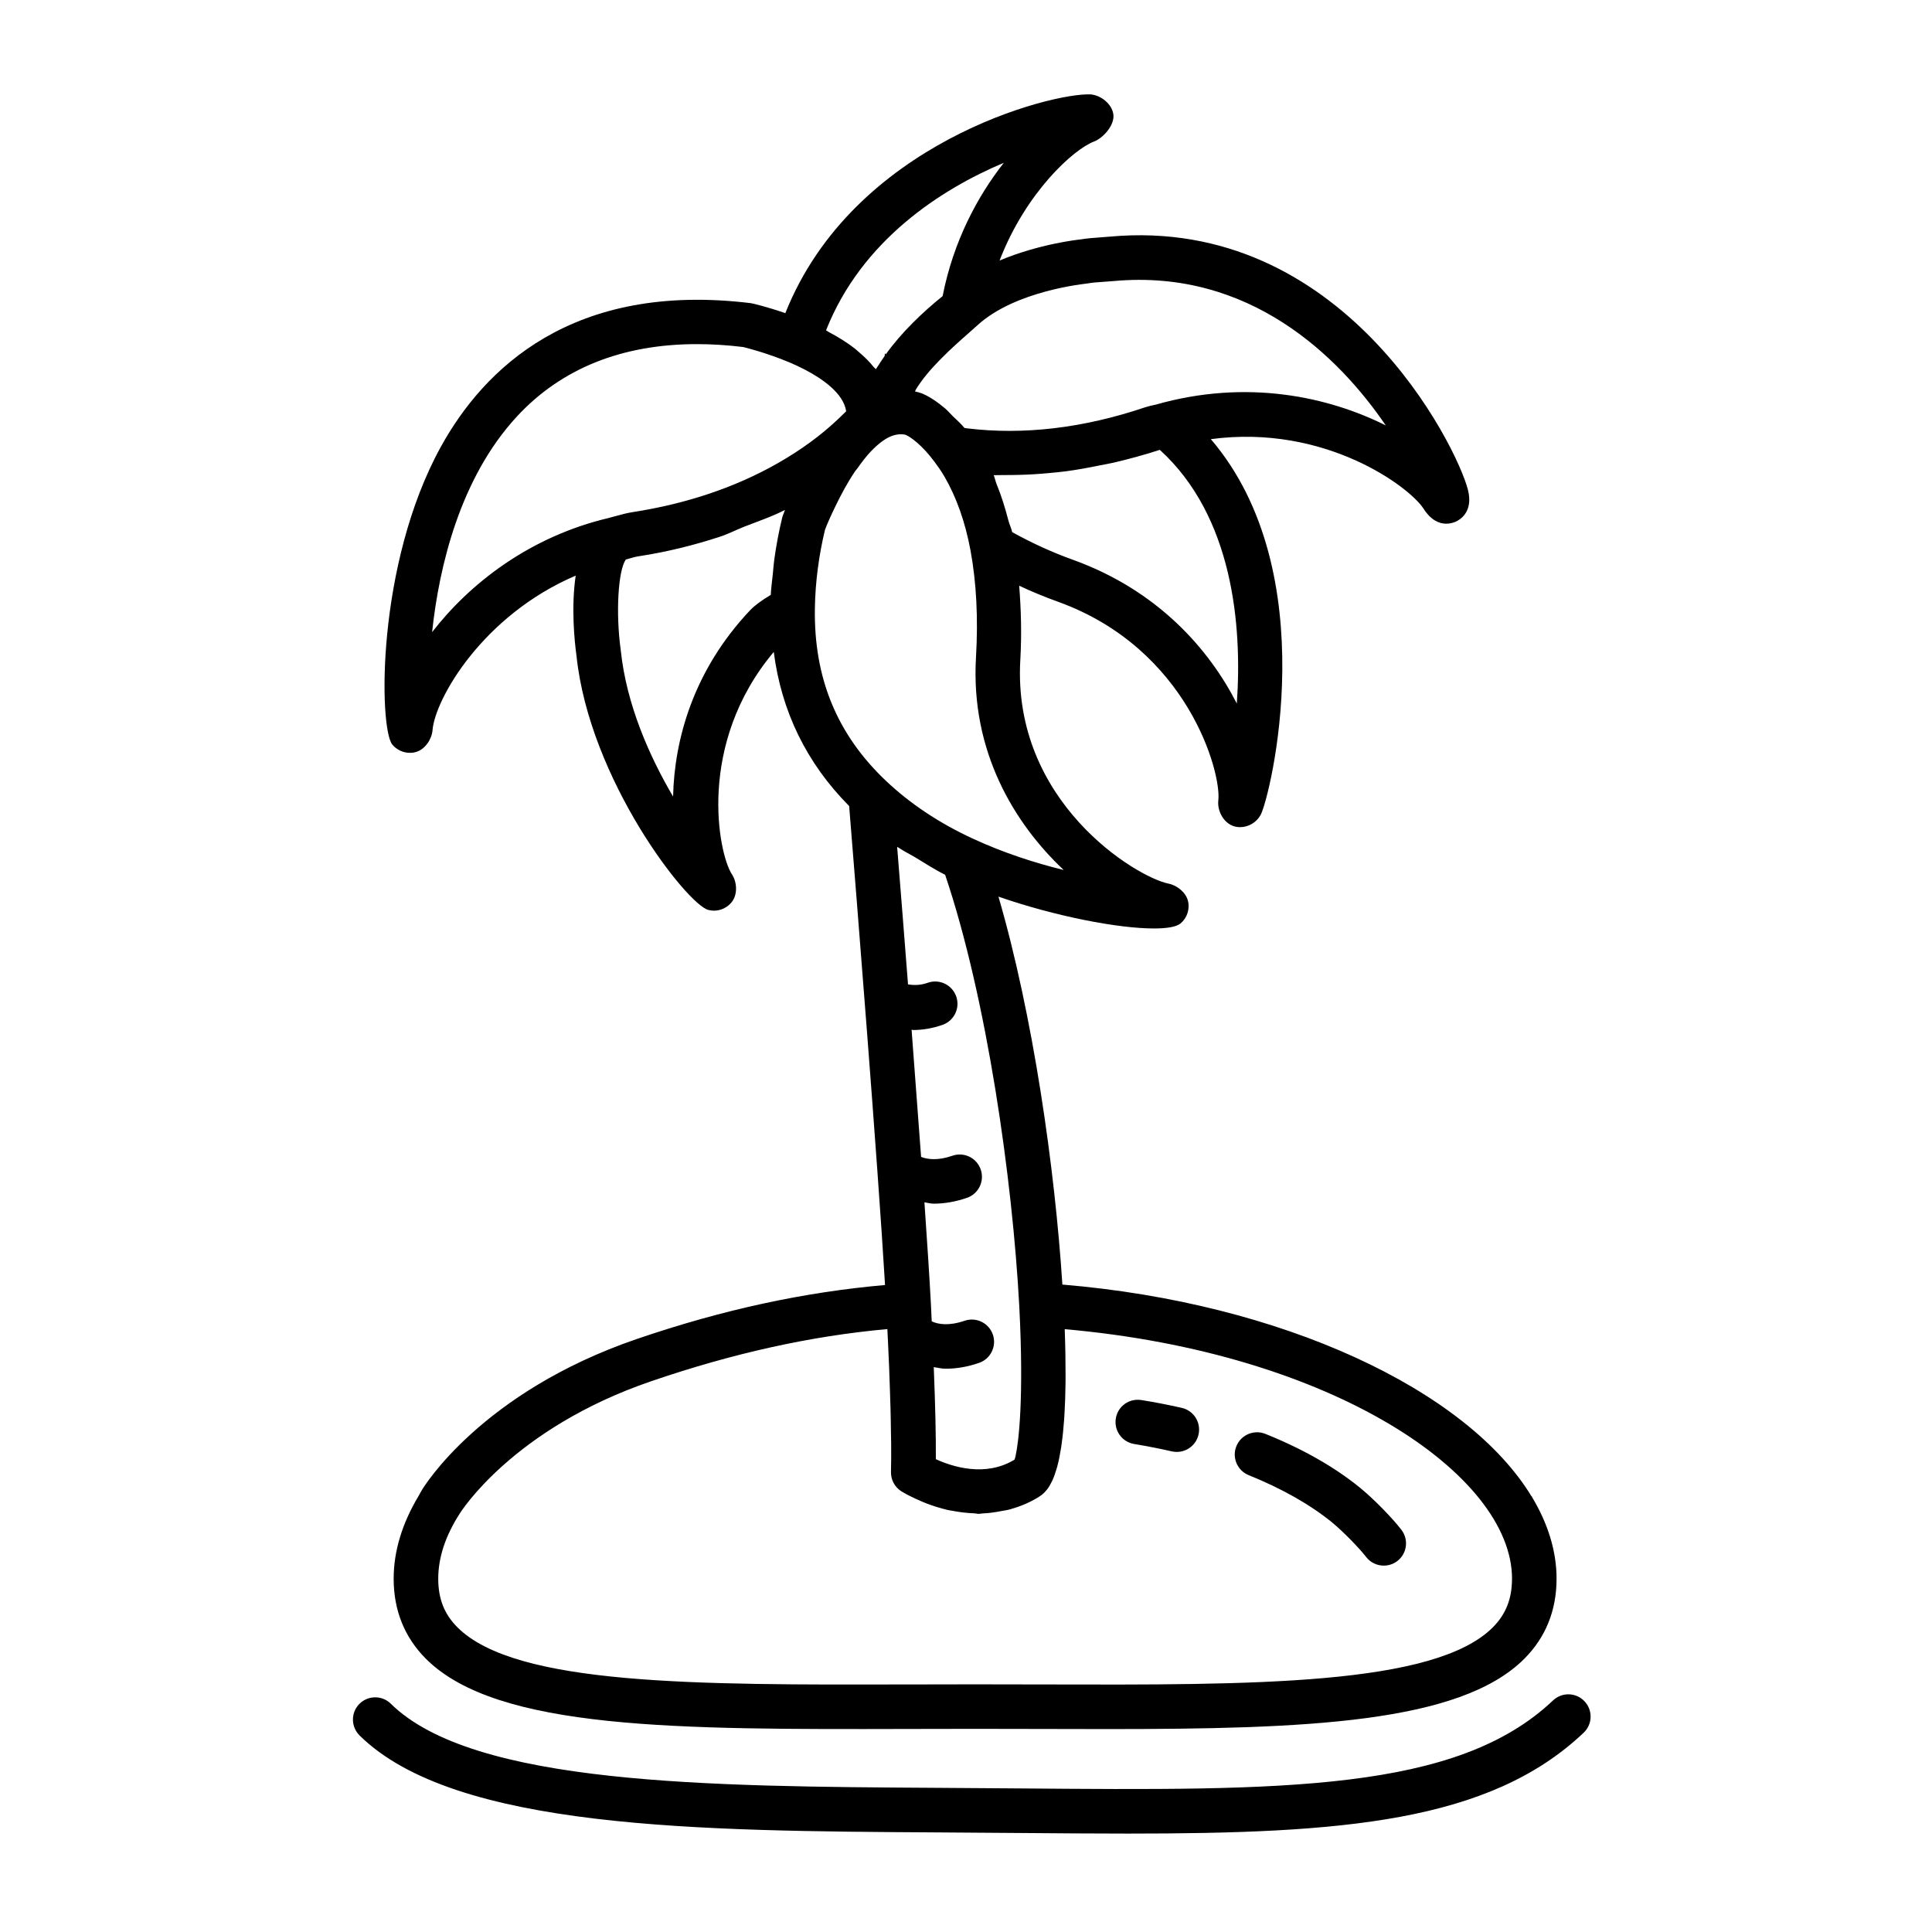 <?xml version="1.0" encoding="UTF-8"?>
<!-- Uploaded to: ICON Repo, www.svgrepo.com, Generator: ICON Repo Mixer Tools -->
<svg fill="#000000" width="800px" height="800px" version="1.1" viewBox="144 144 512 512" xmlns="http://www.w3.org/2000/svg">
 <g>
  <path d="m239.29 603.91c-2.312-2.297-2.348-6.031-0.062-8.344 2.297-2.332 6.047-2.332 8.344-0.062 21.883 21.57 84.469 21.93 145 22.293l21.852 0.156c69.543 0.566 115.56 0.93 141.14-23.316 2.363-2.25 6.109-2.156 8.344 0.219 2.25 2.363 2.141 6.109-0.234 8.344-25.031 23.727-64.062 26.719-120.77 26.719-9.07 0-18.594-0.078-28.59-0.156l-21.836-0.156c-62.871-0.379-127.91-0.754-153.19-25.695z"/>
  <path d="m252.63 343.51c0.582 0 1.18-0.078 1.746-0.27 2.297-0.723 4.047-3.32 4.25-5.731 0.629-8.141 13.18-30.387 37.941-40.965-1.242 8.344-0.316 17.445 0.203 21.191 3.434 32.922 29.301 65.922 34.922 67.398 0.504 0.141 1.008 0.203 1.512 0.203 1.891 0 3.715-0.898 4.848-2.457 1.434-1.984 1.273-5.117-0.078-7.164-3.621-5.512-9.414-34.559 11.082-58.945 2.016 15.711 8.66 29.426 19.98 40.84 1.969 24.309 7.559 94.117 9.508 126.93-21.332 1.875-42.918 6.488-65.793 14.312-41.141 14.09-56.41 39.125-56.93 40.004-0.348 0.535-0.582 1.086-0.914 1.621 0 0 0-0.016-0.016-0.016v0.047c-4.297 7.18-6.566 14.531-6.566 21.867 0 8.422 2.898 15.57 8.582 21.254 18.941 18.879 66.914 18.703 127.54 18.562l17.98-0.031 17.98 0.031c5.746 0.016 11.398 0.031 16.895 0.031 52.586 0 93.488-1.512 110.62-18.594 5.684-5.684 8.582-12.832 8.582-21.254 0-7.414-2.332-14.703-6.535-21.695-0.016-0.078-0.016-0.156-0.031-0.219-0.016 0.047-0.031 0.078-0.047 0.125-17.16-28.309-66.141-51.309-124.35-56.16-1.984-30.75-7.746-71.305-16.941-102.81 15.051 5.227 31.738 8.438 41.203 8.438 3.465 0 5.953-0.426 7.039-1.324 1.746-1.449 2.535-3.824 1.969-6.031-0.551-2.203-2.883-4.078-5.102-4.519-8.613-1.715-41.516-21.695-39.312-59.355 0.395-6.894 0.188-13.367-0.301-19.602 3.352 1.574 6.769 2.977 10.297 4.25 34.449 12.438 43.312 45.328 42.477 52.617-0.332 2.816 1.402 6.016 4.109 6.863 0.551 0.172 1.102 0.25 1.668 0.25 2.203 0 4.359-1.258 5.434-3.242 2.535-4.707 17.176-64.109-13.195-99.582 30.34-4.062 52.711 12.707 56.379 18.438 2.016 3.164 4.266 3.969 6.016 3.969 1.039 0 1.906-0.285 2.457-0.52 1.133-0.488 4.785-2.582 3.273-8.5-2.945-11.508-33.062-72.707-94.922-67.055l-2.199 0.172c-2 0.141-4.078 0.301-5.527 0.566-0.613 0.062-10.91 1.164-21.461 5.59 6.941-18.027 19.57-29.457 25-31.52 2.582-0.992 5.559-4.488 5.148-7.227-0.379-2.723-3.258-5.055-6.016-5.273-10.172-0.504-62.914 12.77-80.91 57.969-4.785-1.652-8.469-2.535-9.117-2.644-47.406-5.793-70.863 17.508-82.199 38.102-17.145 31.141-16.406 74.5-12.832 78.895 1.176 1.383 2.891 2.168 4.652 2.168zm69.746 11.59c-6.203-10.547-12.375-24.324-13.871-38.793-1.371-9.918-0.691-21.129 1.34-24.027l0.789-0.219c0.914-0.27 1.812-0.535 2.816-0.676 7.461-1.148 14.562-2.93 21.332-5.148 2.25-0.738 4.25-1.793 6.406-2.644 3.652-1.434 7.43-2.691 10.832-4.457-0.062 0.172-0.062 0.188-0.125 0.348-0.285 0.738-0.488 1.289-0.551 1.48-0.945 3.84-1.637 7.606-2.156 11.336-0.172 1.258-0.25 2.519-0.379 3.777-0.188 1.859-0.457 3.715-0.551 5.574-2.566 1.543-4.266 2.816-5.449 4.047-15.062 15.914-20.102 34.32-20.434 49.402zm222.32 207.29c0 5.32-1.637 9.414-5.102 12.895-15.477 15.43-63.512 15.258-119.15 15.113l-18.012-0.031-18.027 0.031c-55.656 0.125-103.69 0.301-119.15-15.113-3.496-3.481-5.117-7.574-5.117-12.895 0-5.59 1.891-11.367 5.699-17.285 0.141-0.219 13.965-22.484 50.727-35.062 21.805-7.461 42.352-11.996 62.598-13.824 0.062 1.324 0.125 2.66 0.188 3.938 0.094 2.031 0.188 4.062 0.27 5.969 0.094 2.188 0.156 4.188 0.219 6.203 0.062 1.668 0.125 3.387 0.156 4.93 0.062 2.125 0.078 4.016 0.109 5.902 0.016 1.117 0.047 2.363 0.062 3.402 0.016 2.801 0.016 5.352-0.047 7.527-0.047 2.047 0.977 3.969 2.691 5.086 0.109 0.062 0.66 0.395 1.418 0.82 0.301 0.172 0.52 0.27 0.93 0.473 0.82 0.426 1.812 0.883 3.008 1.387 0.457 0.203 0.805 0.363 1.324 0.551 1.684 0.645 3.574 1.258 5.699 1.762 0.441 0.109 0.898 0.141 1.355 0.234 1.777 0.348 3.637 0.566 5.606 0.645 0.441 0.016 0.836 0.141 1.289 0.141 0.348 0 0.707-0.125 1.055-0.125 1.559-0.047 3.148-0.285 4.769-0.598 0.805-0.156 1.574-0.234 2.394-0.473 2.426-0.676 4.863-1.621 7.289-3.086 0.332-0.203 0.707-0.441 1.102-0.738 0.047-0.031 0.078-0.047 0.109-0.078 0.395-0.316 0.805-0.723 1.211-1.227 0.047-0.062 0.109-0.125 0.156-0.188 0.41-0.535 0.82-1.211 1.211-2.031 0.062-0.141 0.125-0.27 0.203-0.41 0.395-0.867 0.754-1.922 1.117-3.148 0.062-0.234 0.141-0.473 0.203-0.738 0.348-1.309 0.645-2.832 0.93-4.613 0.062-0.363 0.109-0.723 0.156-1.102 0.27-1.875 0.488-4 0.66-6.422 0.031-0.488 0.062-0.992 0.094-1.496 0.156-2.566 0.25-5.414 0.285-8.66v-1.844c0-3.434-0.047-7.195-0.203-11.414 0-0.203 0-0.348-0.016-0.551 71.223 6.269 118.54 38.656 118.54 66.145zm-131.56-32.543c-0.109 0.488-0.203 0.82-0.285 0.977-7.715 4.707-16.469 1.875-20.844-0.125 0.047-6.266-0.156-14.547-0.551-24.402 1.055 0.156 2.078 0.426 3.18 0.426 2.852 0 5.824-0.504 8.816-1.543 3.086-1.055 4.723-4.41 3.668-7.496-1.055-3.086-4.426-4.723-7.496-3.668-4.25 1.449-7.039 0.93-8.707 0.156-0.078-1.574-0.141-3.008-0.219-4.644-0.363-6.848-0.977-16.262-1.715-26.906 0.789 0.109 1.574 0.363 2.441 0.363 2.832 0 5.824-0.504 8.816-1.543 3.086-1.055 4.723-4.41 3.668-7.496-1.055-3.086-4.41-4.738-7.496-3.668-3.906 1.355-6.598 0.977-8.312 0.316-0.789-10.816-1.652-22.324-2.519-33.707 0.141 0 0.27 0.078 0.41 0.078 2.551 0 5.195-0.457 7.809-1.371 3.07-1.086 4.691-4.457 3.606-7.543-1.102-3.086-4.473-4.691-7.543-3.606-1.891 0.676-3.621 0.691-5.227 0.426-1.055-13.648-2.078-26.496-2.883-36.449 0.172 0.109 0.363 0.203 0.535 0.316 1.355 0.914 2.914 1.668 4.344 2.519 2.582 1.559 5.055 3.195 7.84 4.566 11.117 32.953 17.855 80.844 19.648 114.33 1.281 24.609-0.195 36.258-0.984 39.691zm12.754-155.29c-7.512-1.844-15.902-4.519-24.152-8.344-8.848-4.094-16.547-9.227-22.906-15.242-13.004-12.297-19.176-27.27-18.879-45.738 0.109-7.055 1.055-14.074 2.676-20.828 0.504-1.387 1.621-3.922 2.992-6.707 1.387-2.816 3.008-5.902 5.039-8.879 0.156-0.234 0.348-0.41 0.52-0.645 1.211-1.715 2.457-3.371 3.809-4.754 2.094-2.141 4.016-3.496 5.731-4.016 1.387-0.41 2.519-0.41 3.352-0.141 0.629 0.27 1.684 0.93 3.008 2.078 1.324 1.148 2.898 2.785 4.551 5.008 0.883 1.18 1.762 2.426 2.613 3.871 3.211 5.512 5.559 12.121 6.957 19.68 1.559 8.453 2.047 17.949 1.449 28.23-1.492 25.051 10.238 44.195 23.242 56.426zm45.879-44.113c-7.336-14.406-20.957-29.977-43.359-38.07-5.606-2.016-10.91-4.441-16.168-7.352-0.234-1.07-0.691-1.938-0.977-2.992-0.898-3.449-1.922-6.754-3.195-9.84-0.285-0.707-0.426-1.574-0.738-2.266 0.82 0.031 1.652-0.047 2.488-0.031 1.418 0.016 2.852-0.016 4.281-0.047 2.582-0.062 5.195-0.219 7.84-0.473 1.543-0.141 3.07-0.285 4.629-0.488 2.945-0.395 5.918-0.945 8.926-1.559 1.195-0.25 2.363-0.426 3.574-0.707 4.031-0.945 8.125-2.047 12.297-3.402 19.348 17.602 21.863 46.492 20.402 67.227zm-39.801-111.29c1.527-0.285 3.148-0.379 4.723-0.488l2.488-0.188c35.977-3.273 59.605 19.98 72.059 38.258-14.988-7.496-36.652-12.453-61.039-5.481-0.883 0.172-1.746 0.363-2.66 0.66-16.391 5.543-32.309 7.43-47.344 5.59l-0.613-0.109c-1.008-1.227-2.094-2.141-3.164-3.195-0.645-0.629-1.258-1.371-1.922-1.938-2.047-1.73-4.125-3.148-6.188-4.016-0.613-0.203-1.211-0.379-1.828-0.52 0.094-0.156 0.125-0.316 0.219-0.473 3.273-5.481 9.793-11.273 14.043-15.02l2.426-2.156c9.953-9.008 28.121-10.832 28.801-10.926zm-21.949-32.008c-6.957 8.848-13.383 20.828-16.215 35.328-5.242 4.219-10.926 9.621-15.082 15.461-0.047-0.109-0.141-0.219-0.188-0.332-0.078 0.25-0.031 0.488-0.094 0.738-0.52 0.738-1.023 1.48-1.48 2.219-0.078 0.125-0.172 0.25-0.25 0.379-0.172 0.301-0.426 0.582-0.598 0.898-0.156-0.203-0.457-0.41-0.613-0.613-1.031-1.305-2.32-2.598-3.848-3.887-0.395-0.332-0.723-0.66-1.148-0.992-1.938-1.512-4.281-2.992-6.992-4.426-0.234-0.125-0.363-0.25-0.598-0.375 9.445-23.918 30.574-37.441 47.105-44.398zm-129.09 67.289c11.824-12.816 27.961-19.238 47.75-19.238 3.938 0 8.047 0.25 12.281 0.77 0.062 0.016 5.902 1.402 12.312 4.094 1.07 0.457 2.473 1.086 3.969 1.859 0.047 0.016 0.078 0.031 0.109 0.062 4.582 2.394 10.125 6.203 10.879 10.926v0.094c-0.016 0.016-0.031 0.031-0.047 0.047l-1.73 1.684c-4.723 4.535-10.125 8.484-16.484 12.105-11.18 6.344-24.074 10.676-38.32 12.879-1.512 0.234-2.898 0.613-4.266 0.992l-1.828 0.488-0.016 0.016c-21.301 4.977-37.188 17.59-47.027 30.309 1.871-17.633 7.508-40.918 22.418-57.086z"/>
  <path d="m439.7 519.92c0.52-3.211 3.465-5.398 6.769-4.894 3.652 0.582 7.242 1.289 10.723 2.078 3.18 0.723 5.164 3.906 4.426 7.086-0.613 2.723-3.055 4.582-5.746 4.582-0.426 0-0.883-0.047-1.324-0.141-3.227-0.738-6.535-1.387-9.949-1.953-3.211-0.508-5.418-3.531-4.898-6.758z"/>
  <path d="m471.65 527.26c1.211-3.023 4.676-4.473 7.668-3.273 9.98 4.016 18.438 8.832 25.16 14.328 3.449 2.816 8.438 7.887 10.895 11.082 2 2.582 1.527 6.281-1.055 8.281-1.07 0.836-2.348 1.227-3.606 1.227-1.762 0-3.512-0.789-4.676-2.297-1.906-2.473-6.281-6.91-9.02-9.148-5.715-4.676-13.352-9.004-22.074-12.516-3.055-1.23-4.504-4.66-3.293-7.684z"/>
 </g>
</svg>